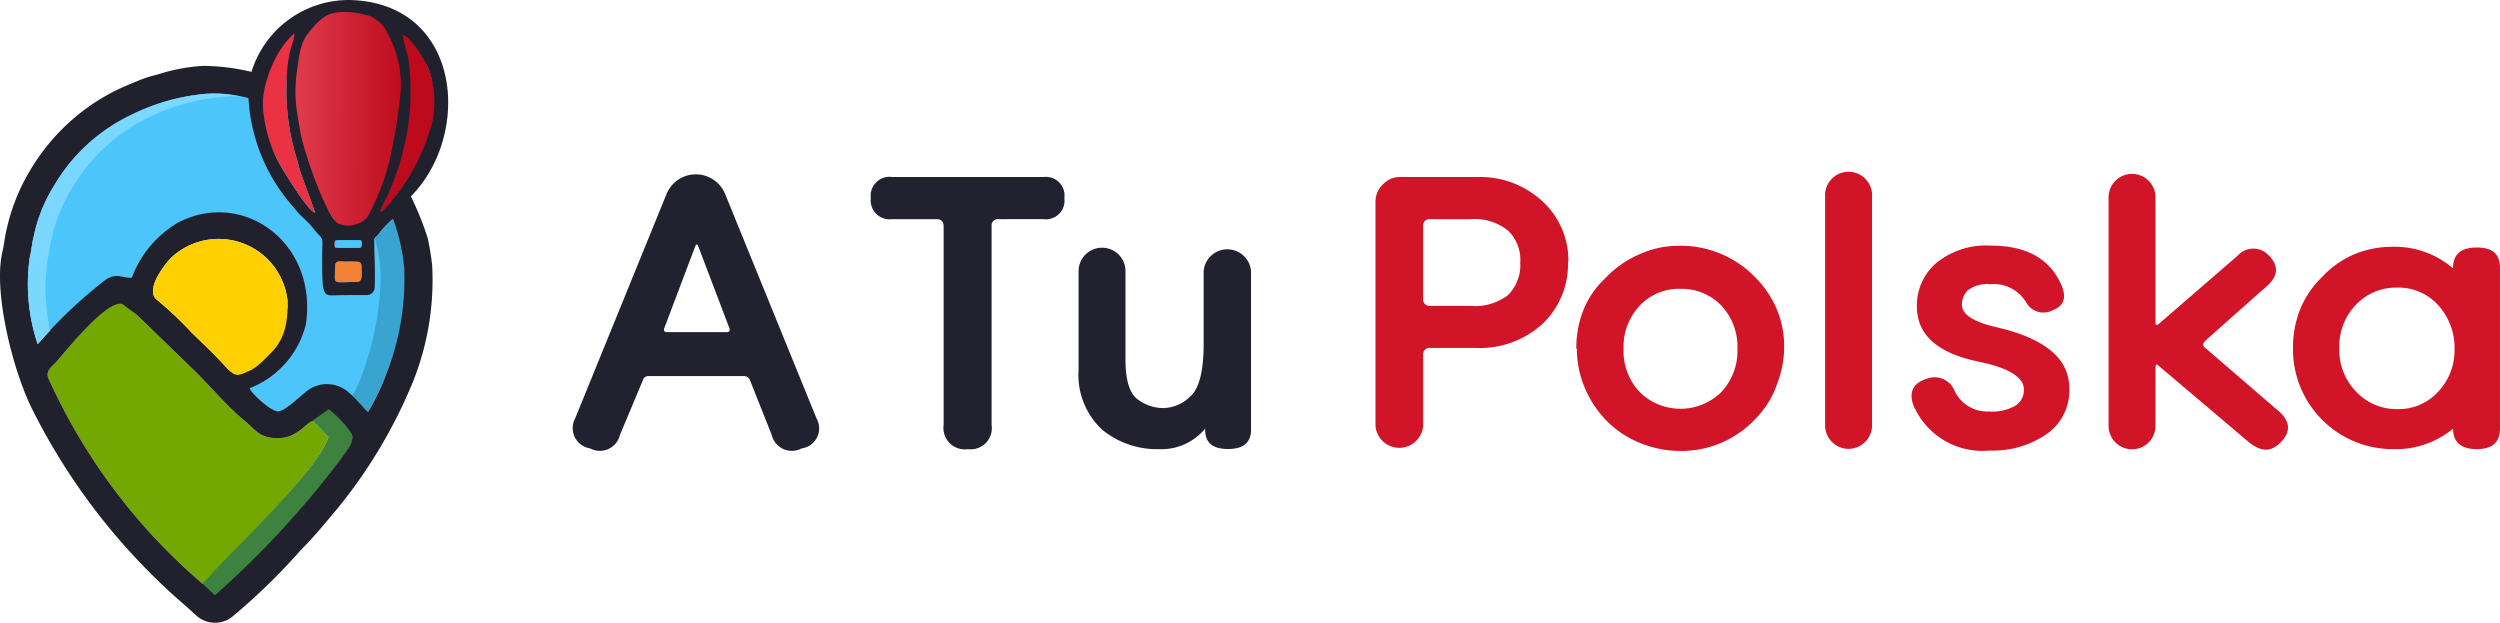 <svg xmlns="http://www.w3.org/2000/svg" xmlns:xlink="http://www.w3.org/1999/xlink" width="405.342" height="100.97" viewBox="0 0 405.342 100.97">
  <defs>
    <linearGradient id="linear-gradient" x1="0.011" y1="0.492" x2="0.921" y2="0.5" gradientUnits="objectBoundingBox">
      <stop offset="0" stop-color="#e23e4e"/>
      <stop offset="1" stop-color="#bd0b1d"/>
    </linearGradient>
  </defs>
  <g id="Group_5" data-name="Group 5" transform="translate(-514.05 -1476.971)">
    <g id="Group_2" data-name="Group 2" transform="translate(818 944.103)">
      <g id="Group_1" data-name="Group 1" transform="translate(-303.95 532.867)">
        <path id="Path_5" data-name="Path 5" d="M15.15,37.946l.135.165a37.6,37.6,0,0,0,2.788,2.645,37.468,37.468,0,0,0,3.11-6.594c2.056-5.334,3.513-10.886,3.26-16.6A31.217,31.217,0,0,0,22.082,9.47a13.938,13.938,0,0,0-2.061,2.136c-.675.9-.9.862-.976,1.2h0c2.248,6.557,0,16.374-2.735,22.78a15.922,15.922,0,0,1-1.161,2.361Z" transform="translate(41.617 26.017)" fill="#3aa4d1" fill-rule="evenodd"/>
        <path id="Path_2" data-name="Path 2" d="M47.581,34.669l-2.473-2.623c-1.161.262-2.473,2.773-5.658,2.81s-3.746-1.5-5.545-2.884c-3-2.471-5.769-5.92-8.468-8.468L16.82,15.149c-.712-.712-1.54-1.484-2.289-2.118C12.4,11.269,4.755,21.069,3.406,22.568c-.712.749-1.724,1.424-1.2,2.623a95.582,95.582,0,0,0,25.1,33.384C31.207,53.74,45.894,40.29,47.581,34.669Z" transform="translate(5.665 36.187)" fill="#73a802" fill-rule="evenodd"/>
        <path id="Path_6" data-name="Path 6" d="M26.309,19.411l2.639,2.753C27.258,27.784,12.3,41.4,8.441,46.127l2.078,1.929a150.632,150.632,0,0,0,20.375-22.22c.712-1.124,2.7-3.11,1.686-4.421a19.178,19.178,0,0,0-3.548-3.87Z" transform="translate(24.297 48.693)" fill="#3d833f" fill-rule="evenodd"/>
        <path id="Path_10" data-name="Path 10" d="M14.533,12.078c0,3.223-.712,2.585,3.522,2.585,1.011,0,.749-1.236.749-2.7a.519.519,0,0,0-.356-.6,14.168,14.168,0,0,0-2.117,0C15.508,11.365,14.533,10.991,14.533,12.078Z" transform="translate(39.798 31.052)" fill="#f48235" fill-rule="evenodd"/>
        <path id="Path_8" data-name="Path 8" d="M11.184,11.5l-.278,1.568A31.388,31.388,0,0,0,14.48,22.89c.749,1.274,4.571,7.495,5.545,7.495l-2.4-6.592c-.262-.749-.412-1.686-.675-2.4A37.093,37.093,0,0,1,15.38,9.251a39.838,39.838,0,0,1,.531-4.187c0-1.311.946-2.884.946-4.007A15.479,15.479,0,0,0,11.184,11.5Z" transform="translate(31.084 4.088)" fill="#eb3244" fill-rule="evenodd"/>
        <path id="Path_3" data-name="Path 3" d="M16.964,2.473c-2.283.642-3.706,5.657-4.225,7.866A41.646,41.646,0,0,0,13.7,21.09c.882,3.571,5.666,14.744,8.468,16.028l2.012.142c5.687-6.281,8.17-13.756,8.795-21.41a16.2,16.2,0,0,0-2.94-12.269C28.821,1.963,26.457,1.307,24.042,1.2,20.2.639,18.883,1.67,16.964,2.473Z" transform="translate(34.001 0.457)" fill-rule="evenodd" fill="url(#linear-gradient)"/>
        <path id="Path_9" data-name="Path 9" d="M19.827,1.126c0,.749.907,3.2,1.019,4.025a38.832,38.832,0,0,1-.361,13.468A43.8,43.8,0,0,1,18.2,26.113c-.862,2.136-3.741,6.975-.181,2.779a36.514,36.514,0,0,0,7.107-13.374,16.261,16.261,0,0,0-.856-8.4C23.708,5.577,21.1,1.388,19.827,1.126Z" transform="translate(45.237 4.055)" fill="#bd0b1d" fill-rule="evenodd"/>
        <path id="Path_11" data-name="Path 11" d="M13.738,34.5c1.8-1.274,2.7-.337,4.309-.371a17.46,17.46,0,0,1,7.494-8.959C36.106,19.663,48.1,28.382,46.073,41.644a14.809,14.809,0,0,1-9.008,10.273c.337.936,3.575,3.864,4.662,3.864s3.106-2.023,4.345-3c2.04-1.89,5.65-1.445,7.69.445a19.352,19.352,0,0,0,1.275-2.585,47.834,47.834,0,0,0,3.352-15.908,23.631,23.631,0,0,0-1.2-8c0,1.2,1.247,10.2-1.676,9.978-5.845-.936-6.39,2.221-6.39-5.984,0-4.155.175-2.656-1.661-4.978-1.011-1.349-1.822-1.929-2.834-3.316A28.993,28.993,0,0,1,37.143,4.509a25.7,25.7,0,0,0-7.332-.469A33.722,33.722,0,0,0,17.749,7.673,28.776,28.776,0,0,0,5.532,18.914,25.141,25.141,0,0,0,2.16,27.269c-.3,1.086-.371,2.36-.637,3.335A30.572,30.572,0,0,0,2.8,44.727a66.741,66.741,0,0,1,10.591-9.5Zm37.956-5.174c-.675,0-.749-.184-.749-.821s0-.637.749-.637h2.96c.6,0,.675,0,.675.637s0,.977-.675.977Z" transform="translate(3.313 10.99)" fill="#4bc5fa" fill-rule="evenodd"/>
        <path id="Path_1" data-name="Path 1" d="M66.621,31.849a48.444,48.444,0,0,1,2.735,6.781,43.727,43.727,0,0,1,.712,4.346A44.437,44.437,0,0,1,67.033,61.71,80.97,80.97,0,0,1,54.668,82.5c-1.911,2.285-3.747,4.534-5.92,6.706A99.814,99.814,0,0,1,37.692,99.965a4.5,4.5,0,0,1-5.92-.223L29.978,98.13h0A102.178,102.178,0,0,1,5.21,66.32C2.026,59.95-1.159,47.1.415,40.729c.262-1.124.337-2.248.637-3.447A31.886,31.886,0,0,1,4.8,27.765,33.5,33.5,0,0,1,18.961,14.576c1.011-.487,2.1-.936,3.11-1.349A19.144,19.144,0,0,1,25.48,12.1a29.638,29.638,0,0,1,7.5-1.424,35.146,35.146,0,0,1,7.791.974A16.524,16.524,0,0,1,56.8,0c18.06.525,19.783,21.769,9.817,31.848ZM50.772,68.23c-1.161.262-2.473,2.773-5.658,2.81s-3.747-1.5-5.545-2.885c-3-2.473-5.77-5.92-8.468-8.468l-8.617-8.355c-.712-.712-1.649-1.236-2.4-1.874C17.95,47.7,10.418,57.25,9.07,58.751c-.712.749-1.724,1.424-1.2,2.623a95.581,95.581,0,0,0,25.1,33.382l1.874,1.761A148.487,148.487,0,0,0,55.156,74.524c.712-1.124,2.7-3.11,1.686-4.421a18.4,18.4,0,0,0-3.522-3.747l-2.585,1.8Zm3.562-25.1c0,3.223-.712,2.585,3.522,2.585,1.011,0,.749-1.236.749-2.7a.623.623,0,0,0-.356-.548,12.3,12.3,0,0,0-2.117-.051c-.824,0-1.8-.337-1.8.749ZM65.31,5.659c0,.749.774,2.977.886,3.8a38.666,38.666,0,0,1-.474,13.431,43.8,43.8,0,0,1-2.285,7.494c-.861,2.136-3.562,6.445,0,2.248A33.721,33.721,0,0,0,70.106,19.7a15.849,15.849,0,0,0-.6-8.466c-.562-1.386-2.923-5.32-4.2-5.583ZM42.622,17.214a22.239,22.239,0,0,0,2.938,9.764c.749,1.274,4.571,7.494,5.545,7.494l-2.4-6.6c-.262-.749-.412-1.686-.674-2.4a37.093,37.093,0,0,1-1.574-12.14,25.2,25.2,0,0,1,.387-4.126c.318-1.977.89-2.656.89-3.78C44.686,7.939,42.471,13.689,42.622,17.214ZM54.931,36.271a3.89,3.89,0,0,0,3.035,0,3.012,3.012,0,0,0,1.869-1.51,45.478,45.478,0,0,0,2.287-5.268l.009-.026A38.3,38.3,0,0,0,63.7,23.381a60.007,60.007,0,0,0,1.049-6.706A17.337,17.337,0,0,0,62.125,4.2a6.22,6.22,0,0,0-2.173-1.611,19.144,19.144,0,0,0-3.186-.637c-1.8,0-3.541-.272-5.7,2.136s-2.332,3.148-2.923,7.495.037,6.623.562,9.892c.637,3.335,4.155,13.6,6.183,14.8ZM57.062,64.09c1.161,1.124,2.438,2.643,2.625,2.68A37.467,37.467,0,0,0,62.8,60.178,41.479,41.479,0,0,0,65.534,43.43,29.113,29.113,0,0,0,63.7,35.49a13.938,13.938,0,0,0-2.061,2.13c-.675.9-.9.861-.974,1.2h0c0,.787.223,4.883.088,7.636a1.31,1.31,0,0,1-1.484,1.379s-4.1,0-5.268.047c-1.678.069-1.765-.484-1.765-5.99,0-4.155.412-2.51-1.424-4.834-1.011-1.349-2.024-1.874-3.035-3.26a28.963,28.963,0,0,1-7.494-17.91,23.343,23.343,0,0,0-6.969-.675,33.721,33.721,0,0,0-12.252,3.522A28.776,28.776,0,0,0,8.845,29.977a25.142,25.142,0,0,0-3.372,8.355c-.3,1.086-.371,2.36-.637,3.335A30.572,30.572,0,0,0,6.11,55.791,74.936,74.936,0,0,1,17.05,45.412c1.8-1.274,2.7-.337,4.309-.371a17.46,17.46,0,0,1,7.5-8.955c10.566-5.508,22.743,3.3,20.72,16.561a14.989,14.989,0,0,1-9.1,10.3c.337.936,3.488,3.747,4.571,3.747s3.11-2.024,4.346-3a5.32,5.32,0,0,1,7.231,0ZM59.54,56.987ZM46.613,49.946V48.71a11.24,11.24,0,0,0-18.734-7.044c-1.161,1.124-4.5,5.4-2.4,6.969a58.479,58.479,0,0,1,5.545,5.245c1.536,1.5,3.747,3.562,5.4,5.4s1.761,1.2,3.747.262A9.693,9.693,0,0,0,43.409,57.1c2.071-1.876,2.724-3.756,2.912-6.543ZM55.006,40.2h2.96c.6,0,.675,0,.675-.637s0-.637-.675-.637h-2.96c-.637,0-.749,0-.749.637S54.331,40.2,55.006,40.2Z" transform="translate(0 0.003)" fill="#21212e" fill-rule="evenodd"/>
        <path id="Path_4" data-name="Path 4" d="M28.43,21.547V20.31A11.24,11.24,0,0,0,9.7,13.266c-1.161,1.125-4.5,5.4-2.4,6.969a58.482,58.482,0,0,1,5.545,5.245c1.536,1.5,3.746,3.562,5.4,5.4s1.954,1.8,3.94.867c1.23-.464,2.678-2.028,3.6-2.968,1.99-1.977,2.6-4.421,2.656-7.226Z" transform="translate(18.184 28.402)" fill="#ffd000" fill-rule="evenodd"/>
        <path id="Path_12" data-name="Path 12" d="M35.881,4.591A17.61,17.61,0,0,0,30.073,4.1,33.722,33.722,0,0,0,17.749,7.626,28.776,28.776,0,0,0,5.532,18.867a25.141,25.141,0,0,0-3.373,8.355c-.3,1.086-.371,2.36-.637,3.335A30.572,30.572,0,0,0,2.8,44.682l2.02-2.21a32.373,32.373,0,0,1-.412-11.427c.262-1.011.337-2.248.637-3.335a25.142,25.142,0,0,1,3.372-8.355A28.888,28.888,0,0,1,20.594,8.038,34.059,34.059,0,0,1,32.96,4.591a12.626,12.626,0,0,1,2.923,0Z" transform="translate(3.313 11.112)" fill="#7ad7ff" fill-rule="evenodd"/>
      </g>
      <path id="Path_13" data-name="Path 13" d="M51.551,38.61H36.093a.921.921,0,0,0-.945.7l-3.707,8.843a3.343,3.343,0,0,1-4.846,2.18,3.319,3.319,0,0,1-2.42-4.847l14.8-36.341a5.134,5.134,0,0,1,9.546,0l14.8,36.341A3.271,3.271,0,0,1,60.9,50.335a3.343,3.343,0,0,1-4.846-2.18l-3.513-8.843a1.042,1.042,0,0,0-.993-.7Zm-12.5-7.123h9.693c.46,0,.606-.24.412-.727l-5.018-13.2c-.169-.388-.315-.388-.485,0l-4.99,13.2c-.218.485,0,.727.412.727ZM92.886,13.17A1.042,1.042,0,0,0,91.7,14.357v32.2a3.416,3.416,0,0,1-3.828,3.9,3.465,3.465,0,0,1-3.95-3.9v-32.2c0-.8-.388-1.187-1.115-1.187h-7.27a3.053,3.053,0,0,1-3.416-3.416A3.053,3.053,0,0,1,75.61,6.338h24.472A3.029,3.029,0,0,1,103.5,9.753a3.029,3.029,0,0,1-3.416,3.416Zm20.522,8.43V35.945c0,3.247.63,5.379,1.89,6.372a6.881,6.881,0,0,0,4.313,1.478A6.4,6.4,0,0,0,124,41.832c1.381-1.284,2.083-4.119,2.083-8.48V21.6a3.853,3.853,0,0,1,7.681,0V47.308c0,2.084-1.236,3.126-3.731,3.126s-3.707-1.018-3.707-3.126v-.192a9.134,9.134,0,0,1-7.511,3.343,14.028,14.028,0,0,1-9.183-3.15,12.114,12.114,0,0,1-3.828-9.693V21.6a3.8,3.8,0,0,1,7.608,0Z" transform="translate(-234.876 555.233)" fill="#22212f" fill-rule="evenodd"/>
      <path id="Path_14" data-name="Path 14" d="M100.978,19.984A6.638,6.638,0,0,0,98.991,14.8a8.746,8.746,0,0,0-6.154-1.842h-6.42a1.042,1.042,0,0,0-1.187,1.187V25.823a1.042,1.042,0,0,0,1.187,1.187h6.421a8.8,8.8,0,0,0,6.13-1.72,6.881,6.881,0,0,0,2.011-5.209Zm7.729,0a13.229,13.229,0,0,1-4.216,10.029A15.071,15.071,0,0,1,93.83,33.84H86.416a1.042,1.042,0,0,0-1.187,1.187V46.466a3.877,3.877,0,0,1-7.729,0V10.123a3.852,3.852,0,0,1,1.212-2.81,3.707,3.707,0,0,1,2.762-1.187H93.9a14.9,14.9,0,0,1,10.685,3.95,13.011,13.011,0,0,1,4.192,9.837Zm9.013,13.98a9.693,9.693,0,0,0,2.617,7.025,9.425,9.425,0,0,0,13.229,0,9.693,9.693,0,0,0,2.618-7.025,9.693,9.693,0,0,0-2.617-7,8.868,8.868,0,0,0-6.639-2.713,8.722,8.722,0,0,0-6.59,2.738,9.693,9.693,0,0,0-2.617,6.978Zm-7.656,0a16.5,16.5,0,0,1,1.139-6.251,14.368,14.368,0,0,1,3.44-5.064,16.67,16.67,0,0,1,5.6-3.972,15.458,15.458,0,0,1,6.443-1.406A16.791,16.791,0,0,1,138.8,22.116a16.62,16.62,0,0,1,3.7,5.284,15.459,15.459,0,0,1,1.261,6.226,16.544,16.544,0,0,1-1.186,6.15,14.539,14.539,0,0,1-3.3,5.383,16.742,16.742,0,0,1-5.573,4,16.524,16.524,0,0,1-6.686,1.382,17.274,17.274,0,0,1-6.59-1.284,16.112,16.112,0,0,1-5.451-3.61,17.178,17.178,0,0,1-3.562-5.4,16.136,16.136,0,0,1-1.26-6.275ZM150.4,46.392V9.42a3.818,3.818,0,1,1,7.608,0V46.393a3.8,3.8,0,1,1-7.608,0Zm14.539-2.713c-1.09-2.423-.46-4.1,1.939-4.846a3.489,3.489,0,0,1,4.434,1.769,5.815,5.815,0,0,0,5.645,3.537,7.632,7.632,0,0,0,4.313-.945,2.98,2.98,0,0,0,1.357-2.639c0-1.963-2.423-3.465-7.269-4.482-6.735-1.381-10.079-4.361-10.079-8.965a9.11,9.11,0,0,1,3.126-7.026,12.768,12.768,0,0,1,8.892-2.835q8.141,0,11.1,5.718,1.89,3.586-1.018,4.724a3.223,3.223,0,0,1-4.41-1.284,6.105,6.105,0,0,0-5.794-2.9,5.209,5.209,0,0,0-3.586.945,3.126,3.126,0,0,0-.993,2.423c0,1.575,1.939,2.786,5.815,3.659q11.6,2.738,11.579,9.837a8.577,8.577,0,0,1-3.707,7.462,15.361,15.361,0,0,1-9.231,2.639A12.114,12.114,0,0,1,164.942,43.6Zm47.029-10.854a.557.557,0,0,0,0,.945l11.436,9.861c2.423,1.842,2.639,3.659.945,5.427s-3.3,1.623-5.306,0l-14.54-12.309c-.315-.363-.509-.291-.533.218v9.5a3.8,3.8,0,1,1-7.608,0V9.42a3.8,3.8,0,0,1,7.608,0V29.7c0,.485.169.557.533.24L217.3,18.868a3.392,3.392,0,0,1,5.064,0c1.745,1.769,1.478,3.537-.751,5.306l-9.693,8.6Zm21.806,1.018a9.693,9.693,0,0,0,2.713,7.075,8.965,8.965,0,0,0,6.76,2.835,8.626,8.626,0,0,0,6.566-2.835,9.693,9.693,0,0,0,2.639-6.832,10.273,10.273,0,0,0-2.617-7.15,8.65,8.65,0,0,0-6.687-2.883,8.94,8.94,0,0,0-6.663,2.762,9.693,9.693,0,0,0-2.714,7.03Zm18.438-12.987q0-3.3,3.853-3.3c2.569,0,3.756,1.09,3.756,3.247v26.12c0,2.207-1.236,3.319-3.756,3.319s-3.853-1.115-3.853-3.319a14.539,14.539,0,0,1-9.693,3.319,16.185,16.185,0,0,1-16.258-16.4,16.669,16.669,0,0,1,1.187-6.324,15.167,15.167,0,0,1,3.465-5.112A15.288,15.288,0,0,1,236.2,18.65a15.968,15.968,0,0,1,6.033-1.212,14.539,14.539,0,0,1,9.885,3.416Z" transform="translate(-158.434 555.445)" fill="#d11427" fill-rule="evenodd"/>
    </g>
  </g>
</svg>
